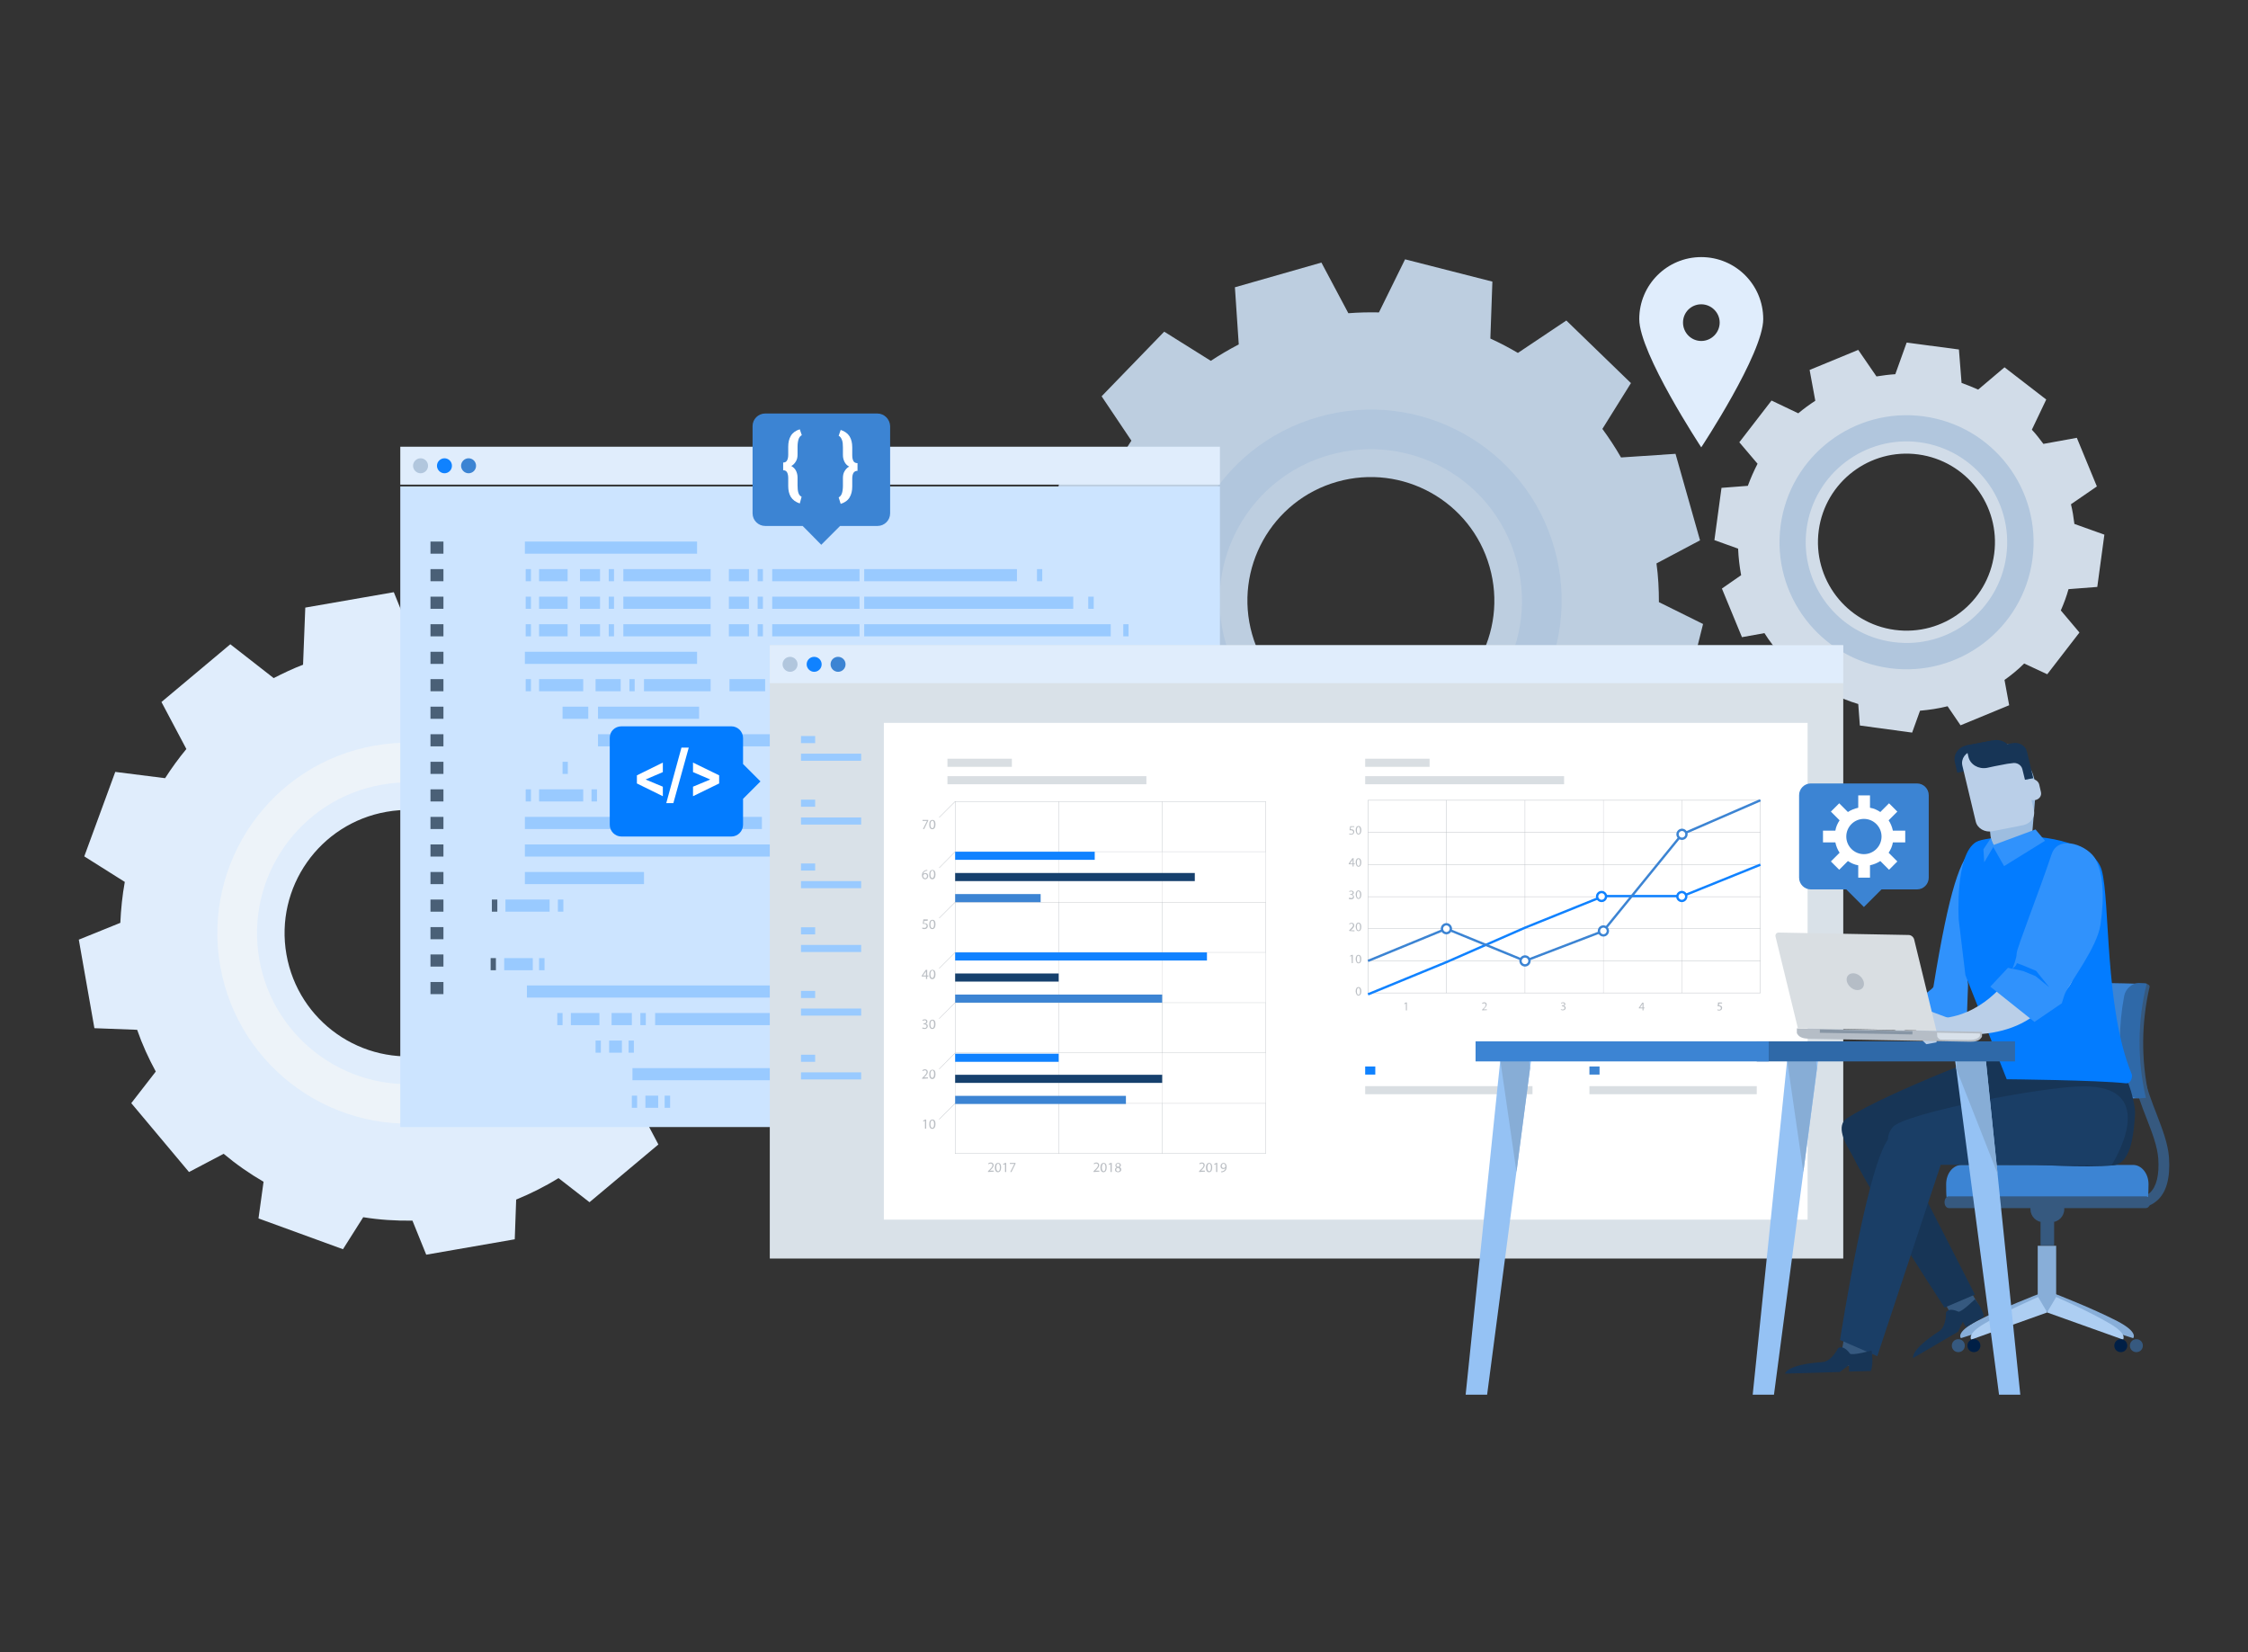 <svg xmlns="http://www.w3.org/2000/svg" xmlns:xlink="http://www.w3.org/1999/xlink" id="Layer_2_00000003104741975103706400000002211599586291949502_" x="0px" y="0px" viewBox="0 0 1109.7 815.4" style="enable-background:new 0 0 1109.7 815.4;" xml:space="preserve"><rect x="0" y="0" width="1109.7" height="815.4" fill="#333333" stroke="none"/><style type="text/css">	.st0{fill:#E0EDFC;}	.st1{fill:#EDF3F9;}	.st2{fill:#BDCEE0;}	.st3{fill:#B1C6DD;}	.st4{fill:#D1DCE8;}	.st5{fill:#CCE4FF;}	.st6{fill:#1082FF;}	.st7{fill:#3C84D3;}	.st8{fill:none;stroke:#99CAFF;stroke-width:5.99;stroke-miterlimit:10;}	.st9{fill:none;stroke:#4D647C;stroke-width:5.99;stroke-miterlimit:10;}	.st10{fill:none;stroke:#4A6077;stroke-width:5.99;stroke-miterlimit:10;}	.st11{fill:#D9E1E8;}	.st12{fill:#FFFFFF;}	.st13{fill:#D9DEE2;}	.st14{fill:none;stroke:#BBBFC4;stroke-width:0.18;stroke-miterlimit:10;}	.st15{fill:#BBBFC4;}	.st16{opacity:0.34;fill:#FFFFFF;enable-background:new    ;}	.st17{fill:#16406D;}	.st18{fill:none;stroke:#BBBFC4;stroke-width:0.2;stroke-miterlimit:10;}	.st19{fill:none;stroke:#1082FF;stroke-width:1.16;stroke-miterlimit:10;}	.st20{fill:none;stroke:#3C84D3;stroke-width:1.16;stroke-miterlimit:10;}	.st21{fill:#FFFFFF;stroke:#3C84D3;stroke-width:1.16;stroke-miterlimit:10;}	.st22{fill:#FFFFFF;stroke:#1082FF;stroke-width:1.16;stroke-miterlimit:10;}	.st23{fill:#99CAFF;}	.st24{fill:#3092FC;}	.st25{fill:#36597F;}	.st26{fill:#88AED8;}	.st27{fill:#ADCEF2;}	.st28{fill:#001F46;}	.st29{fill:#2F69A8;}	.st30{fill:#173556;}	.st31{fill:#1A3E66;}	.st32{fill:#037CFF;}	.st33{fill:#95C2F4;}	.st34{fill:#87ADD6;}	.st35{fill:#C6D2E0;}	.st36{fill:#BACFE8;}	.st37{fill:#B5BDC6;}	.st38{fill:#D8E1EA;}	.st39{fill:#8896A5;}	.st40{fill:#9DBDE0;}</style><g id="Layer_1-2">	<g id="Software">		<g>			<path class="st0" d="M347.8,530.8l15.2-41.7l-20.6-13c0.7-6.3,1-12.6,0.8-19.1l22.5-9.1l-7.6-43.7l-26.9-1    c-2.3-5.2-4.9-10.2-7.7-15l16.4-21l-28.5-34L286,346.6c-4.1-3.1-8.4-5.9-12.8-8.5l3.9-27.8l-41.6-15.2L220,319.7    c-4.9-0.7-10-1-15-1.2l-10.6-26.2l-43.7,7.6l-1.1,28.2c-5,1.9-9.8,4.2-14.5,6.6L113.7,318l-34,28.5L92,369.7    c-3.8,4.6-7.3,9.4-10.5,14.4L56.9,381l-15.3,41.7l20,12.6c-1.2,6.6-1.9,13.4-2.2,20.2l-20.5,8.3l7.7,43.7l21.1,0.8    c2.5,7.2,5.6,14,9.2,20.6l-12.1,15.6l28.5,34l17.1-9c6.2,5.2,12.8,9.8,19.7,13.8l-2.5,18.1l41.7,15.2l10-15.8    c8,1.3,16.1,1.8,24.3,1.7l6.8,16.8l43.7-7.6l0.7-19.6c7.3-3,14.3-6.5,20.9-10.6l15.3,11.9l34-28.5l-10.1-19.1    c4.3-5.7,8.2-11.8,11.6-18.1L347.8,530.8L347.8,530.8z M211.8,520.5c-33.1,5.8-64.6-16.3-70.4-49.4s16.3-64.6,49.4-70.4    s64.6,16.3,70.4,49.4C267,483.2,244.9,514.7,211.8,520.5L211.8,520.5z"></path>			<path class="st1" d="M185.1,368c-51.2,8.9-85.3,57.7-76.4,108.8c9,51.1,57.7,85.3,108.8,76.4c51.1-9,85.3-57.7,76.4-108.8    C285,393.2,236.3,359,185.1,368L185.1,368z M214.2,534c-40.5,7.1-79.1-20-86.2-60.5s20-79.1,60.5-86.2s79.1,20,86.2,60.5    C281.8,488.2,254.7,526.8,214.2,534z"></path>		</g>		<g>			<path class="st2" d="M829.9,351.1l10.8-43.1l-21.8-10.8c0-6.3-0.3-12.7-1.2-19.1l21.5-11.4L827.1,224l-26.9,1.8    c-2.8-4.9-5.9-9.6-9.2-14.1l14.1-22.6l-31.9-30.9l-23.9,16c-4.4-2.6-9-5-13.6-7.1l1-28.1l-43.1-11l-12.9,26.2    c-5-0.1-10,0-15.1,0.4l-13.3-25l-42.7,12.2l1.9,28.2c-4.8,2.5-9.4,5.2-13.8,8.1l-23-14.4l-30.9,31.9l14.7,21.9    c-3.3,5-6.3,10.1-9,15.5l-25-0.9l-10.8,43.1l21.3,10.5c-0.5,6.7-0.5,13.5-0.1,20.3l-19.6,10.4l12.2,42.8l21.1-1.4    c3.3,6.9,7.1,13.4,11.3,19.6l-10.5,16.8l31.9,30.9l16.1-10.8c6.7,4.5,13.7,8.4,21.1,11.7l-0.6,18.3l43.1,10.9l8.3-16.8    c8.1,0.4,16.2,0.2,24.4-0.8l8.5,16.1l42.7-12.2l-1.3-19.6c7-3.7,13.6-8,19.8-12.7l16.5,10.3l30.9-31.9l-12.1-18    c3.7-6.1,6.9-12.6,9.7-19.2L829.9,351.1L829.9,351.1z M693.4,355c-32.4,9.2-66.1-9.5-75.3-41.9s9.6-66.1,41.9-75.3    c32.4-9.2,66.1,9.6,75.3,41.9C744.6,312.1,725.8,345.8,693.4,355z"></path>			<path class="st3" d="M650.9,205.8c-50,14.2-79.1,66.3-64.8,116.4c14.2,50,66.4,79,116.4,64.8s79-66.4,64.8-116.4    C753.1,220.5,700.9,191.5,650.9,205.8L650.9,205.8z M697.1,368.2c-39.7,11.3-81-11.7-92.2-51.4c-11.3-39.6,11.7-81,51.3-92.2    c39.7-11.3,81,11.7,92.2,51.4C759.8,315.6,736.8,356.9,697.1,368.2L697.1,368.2z"></path>		</g>		<g>			<path class="st4" d="M1010.6,332.8l15.9-20.6l-9.2-10.9c1.5-3.4,2.8-6.9,3.8-10.5l14.2-1.1l3.5-25.8l-14.8-5.3    c-0.4-3.3-0.9-6.5-1.7-9.7l12.8-8.8l-9.9-24l-16.5,3c-1.8-2.4-3.6-4.8-5.7-7l7.1-14.9l-20.6-15.9l-13,11    c-2.7-1.2-5.4-2.3-8.2-3.3l-1.3-16.5l-25.8-3.4l-5.6,15.6c-3.1,0.2-6.2,0.6-9.3,1.1l-9-13.1l-24,9.9l2.8,15.2    c-2.9,1.9-5.8,4-8.4,6.2l-13.2-6.3l-15.9,20.6l9,10.6c-1.8,3.5-3.4,7.1-4.8,10.9l-13,1l-3.5,25.8l11.7,4.2    c0.2,4.5,0.7,8.9,1.5,13.1l-9.5,6.6l9.9,24l11.1-2c2.5,4,5.4,7.7,8.6,11.2l-4.6,9.7l20.6,15.9l8.4-7.1c4.2,2.1,8.7,3.9,13.3,5.3    l0.8,10.6l25.8,3.5l3.9-10.8c4.6-0.4,9.2-1.1,13.6-2.2l6.4,9.4l24-9.9l-2.3-12.5c3.4-2.4,6.7-5.1,9.7-8.1L1010.6,332.8    L1010.6,332.8z M935.3,310.9c-23.9-3.2-40.7-25.2-37.5-49.1s25.2-40.7,49.1-37.5s40.7,25.2,37.5,49.1    C981.2,297.4,959.3,314.1,935.3,310.9z"></path>			<path class="st3" d="M949.5,205.5c-34.3-4.6-65.9,19.5-70.5,53.8s19.5,65.9,53.8,70.5s65.9-19.5,70.5-53.8    C1007.9,241.6,983.8,210.1,949.5,205.5L949.5,205.5z M934.5,316.9c-27.2-3.6-46.3-28.7-42.7-55.9c3.7-27.2,28.7-46.3,55.9-42.7    c27.2,3.7,46.3,28.7,42.7,55.9C986.8,301.5,961.8,320.6,934.5,316.9L934.5,316.9z"></path>		</g>		<g>			<g>				<rect x="197.6" y="240.1" class="st5" width="404.6" height="316.2"></rect>				<rect x="197.6" y="220.5" class="st0" width="404.6" height="18.7"></rect>				<path class="st3" d="M211.3,229.9c0,2.1-1.7,3.7-3.7,3.7s-3.7-1.7-3.7-3.7s1.7-3.7,3.7-3.7S211.3,227.8,211.3,229.9z"></path>				<path class="st6" d="M223.1,229.9c0,2.1-1.7,3.7-3.7,3.7s-3.7-1.7-3.7-3.7s1.7-3.7,3.7-3.7S223.1,227.8,223.1,229.9z"></path>				<path class="st7" d="M235,229.9c0,2.1-1.7,3.7-3.7,3.7s-3.7-1.7-3.7-3.7s1.7-3.7,3.7-3.7S235,227.8,235,229.9z"></path>			</g>			<g>				<line class="st8" x1="259.1" y1="270.3" x2="344.1" y2="270.3"></line>				<line class="st8" x1="266.1" y1="283.9" x2="280.2" y2="283.9"></line>				<line class="st8" x1="266.1" y1="297.5" x2="280.2" y2="297.5"></line>				<line class="st8" x1="266.1" y1="311.1" x2="280.2" y2="311.1"></line>				<line class="st8" x1="307.7" y1="283.9" x2="350.8" y2="283.9"></line>				<line class="st8" x1="307.7" y1="297.5" x2="350.8" y2="297.5"></line>				<line class="st8" x1="307.7" y1="311.1" x2="350.8" y2="311.1"></line>				<line class="st8" x1="286.3" y1="283.9" x2="296.2" y2="283.9"></line>				<line class="st8" x1="286.3" y1="297.5" x2="296.2" y2="297.5"></line>				<line class="st8" x1="286.3" y1="311.1" x2="296.2" y2="311.1"></line>				<line class="st8" x1="300.5" y1="283.9" x2="303.1" y2="283.9"></line>				<line class="st8" x1="300.5" y1="297.5" x2="303.1" y2="297.5"></line>				<line class="st8" x1="300.5" y1="311.1" x2="303.1" y2="311.1"></line>				<line class="st8" x1="259.5" y1="283.9" x2="262.1" y2="283.9"></line>				<line class="st8" x1="259.5" y1="297.5" x2="262.1" y2="297.5"></line>				<line class="st8" x1="259.5" y1="311.1" x2="262.1" y2="311.1"></line>				<line class="st8" x1="266.1" y1="338.2" x2="287.9" y2="338.2"></line>				<line class="st8" x1="317.9" y1="338.2" x2="350.8" y2="338.2"></line>				<line class="st8" x1="294" y1="338.2" x2="306.4" y2="338.2"></line>				<line class="st8" x1="310.7" y1="338.2" x2="313.3" y2="338.2"></line>				<line class="st8" x1="352.1" y1="365.4" x2="454" y2="365.4"></line>				<line class="st8" x1="295.2" y1="365.4" x2="344.1" y2="365.4"></line>				<line class="st8" x1="389.2" y1="338.2" x2="422.1" y2="338.2"></line>				<line class="st8" x1="360.1" y1="338.2" x2="377.7" y2="338.2"></line>				<line class="st8" x1="381.9" y1="338.2" x2="384.6" y2="338.2"></line>				<line class="st8" x1="425.4" y1="338.2" x2="428" y2="338.2"></line>				<line class="st8" x1="259.5" y1="338.2" x2="262.1" y2="338.2"></line>				<line class="st8" x1="266.1" y1="392.6" x2="287.9" y2="392.6"></line>				<line class="st8" x1="259.5" y1="392.6" x2="262.1" y2="392.6"></line>				<line class="st8" x1="292" y1="392.6" x2="294.7" y2="392.6"></line>				<line class="st8" x1="249.5" y1="447" x2="271.3" y2="447"></line>				<line class="st9" x1="242.8" y1="447" x2="245.5" y2="447"></line>				<line class="st8" x1="275.4" y1="447" x2="278.1" y2="447"></line>				<line class="st8" x1="277.7" y1="379" x2="280.3" y2="379"></line>				<line class="st8" x1="277.7" y1="351.8" x2="290.4" y2="351.8"></line>				<line class="st8" x1="295.2" y1="351.8" x2="345.1" y2="351.8"></line>				<line class="st8" x1="381.2" y1="283.9" x2="424.3" y2="283.9"></line>				<line class="st8" x1="381.2" y1="297.5" x2="424.3" y2="297.5"></line>				<line class="st8" x1="381.2" y1="311.1" x2="424.3" y2="311.1"></line>				<line class="st8" x1="426.6" y1="283.9" x2="502" y2="283.9"></line>				<line class="st8" x1="426.6" y1="297.5" x2="529.8" y2="297.5"></line>				<line class="st8" x1="426.6" y1="311.1" x2="548.3" y2="311.1"></line>				<line class="st8" x1="359.8" y1="283.9" x2="369.7" y2="283.9"></line>				<line class="st8" x1="359.8" y1="297.5" x2="369.7" y2="297.5"></line>				<line class="st8" x1="359.8" y1="311.1" x2="369.7" y2="311.1"></line>				<line class="st8" x1="374" y1="283.9" x2="376.6" y2="283.9"></line>				<line class="st8" x1="374" y1="297.5" x2="376.6" y2="297.5"></line>				<line class="st8" x1="374" y1="311.1" x2="376.6" y2="311.1"></line>				<line class="st8" x1="511.9" y1="283.9" x2="514.5" y2="283.9"></line>				<line class="st8" x1="537.2" y1="297.5" x2="539.9" y2="297.5"></line>				<line class="st8" x1="554.5" y1="311.1" x2="557.1" y2="311.1"></line>				<line class="st8" x1="259.1" y1="324.7" x2="344.1" y2="324.7"></line>				<line class="st8" x1="248.9" y1="475.9" x2="263" y2="475.9"></line>				<line class="st8" x1="281.8" y1="503" x2="295.9" y2="503"></line>				<line class="st8" x1="323.4" y1="503" x2="416.7" y2="503"></line>				<line class="st8" x1="260.1" y1="489.4" x2="396.8" y2="489.4"></line>				<line class="st8" x1="301.9" y1="503" x2="311.9" y2="503"></line>				<line class="st8" x1="316.1" y1="503" x2="318.8" y2="503"></line>				<line class="st10" x1="242.2" y1="475.9" x2="244.8" y2="475.9"></line>				<line class="st8" x1="266.1" y1="475.9" x2="268.8" y2="475.9"></line>				<line class="st8" x1="300.7" y1="516.6" x2="307" y2="516.6"></line>				<line class="st8" x1="294" y1="516.6" x2="296.6" y2="516.6"></line>				<line class="st8" x1="310.3" y1="516.6" x2="312.9" y2="516.6"></line>				<line class="st8" x1="318.6" y1="543.8" x2="324.9" y2="543.8"></line>				<line class="st8" x1="311.9" y1="543.8" x2="314.5" y2="543.8"></line>				<line class="st8" x1="328.1" y1="543.8" x2="330.8" y2="543.8"></line>				<line class="st8" x1="275.1" y1="503" x2="277.7" y2="503"></line>				<line class="st8" x1="312.2" y1="530.2" x2="447" y2="530.2"></line>				<line class="st8" x1="419.8" y1="503" x2="422.5" y2="503"></line>				<line class="st8" x1="259.1" y1="406.2" x2="376.1" y2="406.2"></line>				<line class="st8" x1="259.1" y1="419.8" x2="432.3" y2="419.8"></line>				<line class="st8" x1="259.1" y1="433.4" x2="317.9" y2="433.4"></line>				<line class="st10" x1="212.5" y1="270.3" x2="218.9" y2="270.3"></line>				<line class="st10" x1="212.5" y1="283.9" x2="218.9" y2="283.9"></line>				<line class="st10" x1="212.5" y1="297.5" x2="218.9" y2="297.5"></line>				<line class="st10" x1="212.5" y1="311.1" x2="218.9" y2="311.1"></line>				<line class="st10" x1="212.5" y1="324.7" x2="218.9" y2="324.7"></line>				<line class="st10" x1="212.5" y1="338.2" x2="218.9" y2="338.2"></line>				<line class="st10" x1="212.5" y1="351.8" x2="218.9" y2="351.8"></line>				<line class="st10" x1="212.5" y1="365.4" x2="218.9" y2="365.4"></line>				<line class="st10" x1="212.5" y1="379" x2="218.9" y2="379"></line>				<line class="st10" x1="212.5" y1="392.6" x2="218.9" y2="392.6"></line>				<line class="st10" x1="212.5" y1="406.2" x2="218.9" y2="406.2"></line>				<line class="st10" x1="212.5" y1="419.8" x2="218.9" y2="419.8"></line>				<line class="st10" x1="212.5" y1="433.4" x2="218.9" y2="433.4"></line>				<line class="st10" x1="212.5" y1="447" x2="218.9" y2="447"></line>				<line class="st10" x1="212.5" y1="460.6" x2="218.9" y2="460.6"></line>				<line class="st10" x1="212.5" y1="474.1" x2="218.9" y2="474.1"></line>				<line class="st10" x1="212.5" y1="487.7" x2="218.9" y2="487.7"></line>			</g>		</g>		<g>			<g>				<rect x="380" y="318.5" class="st11" width="529.9" height="302.7"></rect>				<rect x="380" y="318.5" class="st0" width="529.9" height="18.7"></rect>				<path class="st3" d="M393.7,327.9c0,2.1-1.7,3.7-3.7,3.7s-3.7-1.7-3.7-3.7c0-2.1,1.7-3.7,3.7-3.7S393.7,325.8,393.7,327.9z"></path>				<path class="st6" d="M405.6,327.9c0,2.1-1.7,3.7-3.7,3.7s-3.7-1.7-3.7-3.7c0-2.1,1.7-3.7,3.7-3.7S405.6,325.8,405.6,327.9z"></path>				<path class="st7" d="M417.4,327.9c0,2.1-1.7,3.7-3.7,3.7s-3.7-1.7-3.7-3.7c0-2.1,1.7-3.7,3.7-3.7S417.4,325.8,417.4,327.9z"></path>			</g>			<rect x="436.3" y="356.8" class="st12" width="456" height="245.2"></rect>			<rect x="467.7" y="383.1" class="st13" width="98.2" height="4"></rect>			<rect x="467.7" y="374.5" class="st13" width="31.8" height="4"></rect>			<rect x="673.9" y="383.1" class="st13" width="98.2" height="4"></rect>			<rect x="673.9" y="526.4" class="st6" width="5" height="4"></rect>			<rect x="673.9" y="536.1" class="st13" width="82.6" height="4"></rect>			<rect x="784.6" y="526.4" class="st7" width="5" height="4"></rect>			<rect x="784.6" y="536.1" class="st13" width="82.6" height="4"></rect>			<rect x="673.9" y="374.5" class="st13" width="31.8" height="4"></rect>			<g>				<g>					<g>						<rect x="471.5" y="395.6" class="st14" width="153.3" height="173.8"></rect>						<line class="st14" x1="471.5" y1="544.6" x2="624.8" y2="544.6"></line>						<line class="st14" x1="471.5" y1="519.7" x2="624.8" y2="519.7"></line>						<line class="st14" x1="471.5" y1="494.9" x2="624.8" y2="494.9"></line>						<line class="st14" x1="471.5" y1="470.1" x2="624.8" y2="470.1"></line>						<line class="st14" x1="471.5" y1="445.3" x2="624.8" y2="445.3"></line>						<line class="st14" x1="471.5" y1="420.4" x2="624.8" y2="420.4"></line>						<line class="st14" x1="573.7" y1="395.6" x2="573.7" y2="569.4"></line>						<line class="st14" x1="522.6" y1="395.6" x2="522.6" y2="569.4"></line>					</g>					<line class="st14" x1="471.5" y1="395.6" x2="463.6" y2="403.5"></line>					<line class="st14" x1="471.5" y1="420.4" x2="463.6" y2="428.4"></line>					<line class="st14" x1="471.5" y1="445.3" x2="463.6" y2="453.2"></line>					<line class="st14" x1="471.5" y1="470.1" x2="463.6" y2="478"></line>					<line class="st14" x1="471.5" y1="494.9" x2="463.6" y2="502.8"></line>					<line class="st14" x1="471.5" y1="519.7" x2="463.6" y2="527.7"></line>					<line class="st14" x1="471.5" y1="544.6" x2="463.6" y2="552.5"></line>					<g>						<path class="st15" d="M456.6,553.2L456.6,553.2l-0.8,0.4l-0.1-0.5l1-0.5h0.5v4.5h-0.6V553.2L456.6,553.2z"></path>						<path class="st15" d="M461.8,554.8c0,1.5-0.6,2.4-1.6,2.4c-0.9,0-1.5-0.8-1.5-2.3s0.6-2.3,1.6-2.3S461.8,553.4,461.8,554.8       L461.8,554.8z M459.3,554.9c0,1.2,0.4,1.8,0.9,1.8c0.6,0,0.9-0.7,0.9-1.9s-0.3-1.8-0.9-1.8C459.7,553,459.3,553.6,459.3,554.9       L459.3,554.9z"></path>					</g>					<g>						<path class="st15" d="M455.2,532.5v-0.4l0.5-0.5c1.1-1.1,1.7-1.7,1.7-2.4c0-0.5-0.2-0.9-0.9-0.9c-0.4,0-0.8,0.2-1,0.4       l-0.2-0.4c0.3-0.3,0.8-0.5,1.3-0.5c1,0,1.4,0.7,1.4,1.3c0,0.8-0.6,1.5-1.5,2.4l-0.4,0.3l0,0h2v0.5L455.2,532.5L455.2,532.5z"></path>						<path class="st15" d="M461.8,530.2c0,1.5-0.6,2.4-1.6,2.4c-0.9,0-1.5-0.8-1.5-2.3s0.6-2.3,1.6-2.3S461.8,528.7,461.8,530.2z        M459.3,530.2c0,1.2,0.4,1.8,0.9,1.8c0.6,0,0.9-0.7,0.9-1.9s-0.3-1.8-0.9-1.8C459.7,528.4,459.3,529,459.3,530.2L459.3,530.2z       "></path>					</g>					<g>						<path class="st15" d="M455.4,507.1c0.2,0.1,0.6,0.3,1,0.3c0.8,0,1-0.5,1-0.9c0-0.6-0.6-0.9-1.2-0.9h-0.3v-0.5h0.3       c0.4,0,1-0.2,1-0.8c0-0.4-0.2-0.7-0.8-0.7c-0.4,0-0.7,0.2-0.9,0.3l-0.2-0.4c0.2-0.2,0.7-0.4,1.2-0.4c0.9,0,1.3,0.5,1.3,1.1       c0,0.5-0.3,0.9-0.8,1.1l0,0c0.5,0.1,1,0.5,1,1.2s-0.6,1.4-1.6,1.4c-0.5,0-1-0.2-1.2-0.3L455.4,507.1L455.4,507.1z"></path>						<path class="st15" d="M461.8,505.5c0,1.5-0.6,2.4-1.6,2.4c-0.9,0-1.5-0.8-1.5-2.3s0.6-2.3,1.6-2.3S461.8,504.1,461.8,505.5z        M459.3,505.6c0,1.2,0.4,1.8,0.9,1.8c0.6,0,0.9-0.7,0.9-1.9s-0.3-1.8-0.9-1.8C459.7,503.7,459.3,504.4,459.3,505.6       L459.3,505.6z"></path>					</g>					<g>						<path class="st15" d="M457.1,483.2V482H455v-0.4l2-2.9h0.7v2.8h0.6v0.5h-0.6v1.2H457.1L457.1,483.2z M457.1,481.5V480       c0-0.2,0-0.5,0-0.7l0,0c-0.1,0.3-0.2,0.5-0.4,0.7l-1.1,1.5l0,0H457.1L457.1,481.5z"></path>						<path class="st15" d="M461.8,480.9c0,1.5-0.6,2.4-1.6,2.4c-0.9,0-1.5-0.8-1.5-2.3s0.6-2.3,1.6-2.3S461.8,479.4,461.8,480.9       L461.8,480.9z M459.3,480.9c0,1.2,0.4,1.8,0.9,1.8c0.6,0,0.9-0.7,0.9-1.9s-0.3-1.8-0.9-1.8       C459.7,479.1,459.3,479.7,459.3,480.9L459.3,480.9z"></path>					</g>					<g>						<path class="st15" d="M457.9,454.5h-1.7l-0.2,1.2c0.1,0,0.2,0,0.4,0c0.4,0,0.7,0.1,1,0.2c0.4,0.2,0.6,0.6,0.6,1.2       c0,0.9-0.7,1.5-1.7,1.5c-0.5,0-0.9-0.1-1.1-0.3l0.1-0.5c0.2,0.1,0.5,0.2,1,0.2c0.6,0,1.1-0.4,1.1-1s-0.4-1-1.3-1       c-0.3,0-0.5,0-0.6,0l0.3-2.2h2.2L457.9,454.5L457.9,454.5z"></path>						<path class="st15" d="M461.8,456.2c0,1.5-0.6,2.4-1.6,2.4c-0.9,0-1.5-0.8-1.5-2.3s0.6-2.3,1.6-2.3S461.8,454.8,461.8,456.2z        M459.3,456.3c0,1.2,0.4,1.8,0.9,1.8c0.6,0,0.9-0.7,0.9-1.9s-0.3-1.8-0.9-1.8C459.7,454.4,459.3,455.1,459.3,456.3       L459.3,456.3z"></path>					</g>					<g>						<path class="st15" d="M457.8,429.8c-0.1,0-0.3,0-0.5,0c-1,0.2-1.5,0.9-1.6,1.6l0,0c0.2-0.3,0.6-0.5,1.1-0.5       c0.8,0,1.4,0.6,1.4,1.5c0,0.8-0.6,1.6-1.5,1.6s-1.6-0.8-1.6-1.9c0-0.9,0.3-1.6,0.8-2c0.4-0.4,0.9-0.6,1.4-0.7       c0.2,0,0.3,0,0.4,0L457.8,429.8L457.8,429.8z M457.6,432.4c0-0.6-0.4-1-0.9-1c-0.4,0-0.7,0.2-0.9,0.5c0,0.1-0.1,0.2-0.1,0.3       c0,0.7,0.4,1.3,1,1.3C457.3,433.5,457.6,433,457.6,432.4z"></path>						<path class="st15" d="M461.8,431.6c0,1.5-0.6,2.4-1.6,2.4c-0.9,0-1.5-0.8-1.5-2.3s0.6-2.3,1.6-2.3S461.8,430.2,461.8,431.6       L461.8,431.6z M459.3,431.6c0,1.2,0.4,1.8,0.9,1.8c0.6,0,0.9-0.7,0.9-1.9s-0.3-1.8-0.9-1.8       C459.7,429.8,459.3,430.4,459.3,431.6L459.3,431.6z"></path>					</g>					<g>						<path class="st15" d="M458.2,404.7v0.4l-2,4.1h-0.6l2-4l0,0h-2.2v-0.5H458.2L458.2,404.7z"></path>						<path class="st15" d="M461.8,406.9c0,1.5-0.6,2.4-1.6,2.4c-0.9,0-1.5-0.8-1.5-2.3s0.6-2.3,1.6-2.3S461.8,405.5,461.8,406.9z        M459.3,407c0,1.2,0.4,1.8,0.9,1.8c0.6,0,0.9-0.7,0.9-1.9s-0.3-1.8-0.9-1.8C459.7,405.1,459.3,405.8,459.3,407L459.3,407z"></path>					</g>					<g>						<path class="st15" d="M487.7,578.5v-0.4l0.5-0.5c1.1-1.1,1.7-1.7,1.7-2.4c0-0.5-0.2-0.9-0.9-0.9c-0.4,0-0.8,0.2-1,0.4       l-0.2-0.4c0.3-0.3,0.8-0.5,1.3-0.5c1,0,1.4,0.7,1.4,1.3c0,0.8-0.6,1.5-1.5,2.4l-0.4,0.3l0,0h2v0.5L487.7,578.5L487.7,578.5z"></path>						<path class="st15" d="M494.2,576.2c0,1.5-0.6,2.4-1.6,2.4c-0.9,0-1.5-0.8-1.5-2.3s0.6-2.3,1.6-2.3S494.2,574.8,494.2,576.2       L494.2,576.2z M491.8,576.3c0,1.2,0.4,1.8,0.9,1.8c0.6,0,0.9-0.7,0.9-1.9c0-1.1-0.3-1.8-0.9-1.8       C492.1,574.4,491.8,575.1,491.8,576.3z"></path>						<path class="st15" d="M496.1,574.6L496.1,574.6l-0.8,0.4l-0.1-0.5l1-0.5h0.5v4.5h-0.6V574.6L496.1,574.6z"></path>						<path class="st15" d="M501.3,574v0.4l-2,4.1h-0.6l2-4l0,0h-2.2V574H501.3L501.3,574z"></path>					</g>					<g>						<path class="st15" d="M539.8,578.5v-0.4l0.5-0.5c1.1-1.1,1.7-1.7,1.7-2.4c0-0.5-0.2-0.9-0.9-0.9c-0.4,0-0.8,0.2-1,0.4       l-0.2-0.4c0.3-0.3,0.8-0.5,1.3-0.5c1,0,1.4,0.7,1.4,1.3c0,0.8-0.6,1.5-1.5,2.4l-0.4,0.3l0,0h2v0.5L539.8,578.5L539.8,578.5z"></path>						<path class="st15" d="M546.3,576.2c0,1.5-0.6,2.4-1.6,2.4c-0.9,0-1.5-0.8-1.5-2.3s0.6-2.3,1.6-2.3S546.3,574.8,546.3,576.2       L546.3,576.2z M543.9,576.3c0,1.2,0.4,1.8,0.9,1.8c0.6,0,0.9-0.7,0.9-1.9c0-1.1-0.3-1.8-0.9-1.8       C544.3,574.4,543.9,575.1,543.9,576.3z"></path>						<path class="st15" d="M548.2,574.6L548.2,574.6l-0.8,0.4l-0.1-0.5l1-0.5h0.5v4.5h-0.6V574.6L548.2,574.6z"></path>						<path class="st15" d="M550.4,577.4c0-0.6,0.3-1,0.9-1.2l0,0c-0.5-0.2-0.7-0.6-0.7-1c0-0.7,0.6-1.2,1.4-1.2       c0.9,0,1.3,0.5,1.3,1.1c0,0.4-0.2,0.8-0.7,1l0,0c0.6,0.2,0.9,0.6,0.9,1.2c0,0.8-0.7,1.3-1.5,1.3       C551,578.6,550.4,578.1,550.4,577.4L550.4,577.4z M552.8,577.4c0-0.5-0.4-0.8-1-1c-0.5,0.2-0.8,0.5-0.8,0.9       c0,0.5,0.3,0.9,0.9,0.9S552.8,577.8,552.8,577.4L552.8,577.4z M551.1,575.1c0,0.5,0.3,0.7,0.9,0.8c0.4-0.1,0.7-0.4,0.7-0.8       c0-0.4-0.2-0.7-0.8-0.7C551.4,574.4,551.1,574.7,551.1,575.1L551.1,575.1z"></path>					</g>					<g>						<path class="st15" d="M591.9,578.5v-0.4l0.5-0.5c1.2-1.1,1.7-1.7,1.7-2.4c0-0.5-0.2-0.9-0.9-0.9c-0.4,0-0.8,0.2-1,0.4       l-0.2-0.4c0.3-0.3,0.8-0.5,1.3-0.5c1,0,1.4,0.7,1.4,1.3c0,0.8-0.6,1.5-1.5,2.4l-0.4,0.3l0,0h2v0.5L591.9,578.5L591.9,578.5z"></path>						<path class="st15" d="M598.4,576.2c0,1.5-0.6,2.4-1.6,2.4c-0.9,0-1.5-0.8-1.5-2.3s0.7-2.3,1.6-2.3S598.4,574.8,598.4,576.2       L598.4,576.2z M596,576.3c0,1.2,0.4,1.8,0.9,1.8c0.6,0,0.9-0.7,0.9-1.9c0-1.1-0.3-1.8-0.9-1.8       C596.4,574.4,596,575.1,596,576.3z"></path>						<path class="st15" d="M600.3,574.6L600.3,574.6l-0.8,0.4l-0.1-0.5l1-0.5h0.5v4.5h-0.6L600.3,574.6L600.3,574.6z"></path>						<path class="st15" d="M602.9,578.1c0.1,0,0.3,0,0.5,0c0.3,0,0.7-0.2,0.9-0.4c0.3-0.3,0.5-0.7,0.6-1.2l0,0       c-0.2,0.3-0.6,0.5-1.1,0.5c-0.8,0-1.3-0.6-1.3-1.4c0-0.8,0.6-1.6,1.5-1.6s1.5,0.8,1.5,1.9c0,1-0.3,1.7-0.8,2.1       c-0.3,0.3-0.8,0.5-1.3,0.6c-0.2,0-0.4,0-0.6,0L602.9,578.1L602.9,578.1z M603.1,575.5c0,0.6,0.3,1,0.9,1       c0.4,0,0.7-0.2,0.9-0.5c0-0.1,0-0.1,0-0.2c0-0.8-0.3-1.4-0.9-1.4C603.5,574.4,603.1,574.9,603.1,575.5L603.1,575.5z"></path>					</g>					<rect x="471.5" y="420.4" class="st16" width="153.3" height="24.8"></rect>					<rect x="471.5" y="470.1" class="st16" width="153.3" height="24.8"></rect>					<rect x="471.5" y="519.7" class="st16" width="153.3" height="24.8"></rect>				</g>				<g>					<rect x="471.5" y="420.4" class="st6" width="68.9" height="4"></rect>					<rect x="471.5" y="430.9" class="st17" width="118.3" height="4"></rect>					<rect x="471.5" y="441.3" class="st7" width="42.2" height="4"></rect>					<rect x="471.5" y="470.1" class="st6" width="124.3" height="4"></rect>					<rect x="471.5" y="480.5" class="st17" width="51.1" height="4"></rect>					<rect x="471.5" y="490.9" class="st7" width="102.2" height="4"></rect>					<rect x="471.5" y="520.1" class="st6" width="51.1" height="4"></rect>					<rect x="471.5" y="530.5" class="st17" width="102.2" height="4"></rect>					<rect x="471.5" y="540.9" class="st7" width="84.3" height="4"></rect>				</g>			</g>			<g>				<line class="st18" x1="830.3" y1="395" x2="830.3" y2="490.1"></line>				<line class="st18" x1="791.5" y1="395" x2="791.5" y2="490.1"></line>				<line class="st18" x1="752.8" y1="395" x2="752.8" y2="490.1"></line>				<line class="st18" x1="714" y1="395" x2="714" y2="490.1"></line>				<g>					<rect x="752.8" y="395" class="st16" width="77.5" height="95.1"></rect>					<g>						<rect x="675.3" y="395" class="st18" width="193.7" height="95.1"></rect>						<line class="st18" x1="869" y1="474.3" x2="675.3" y2="474.3"></line>						<line class="st18" x1="675.3" y1="458.4" x2="869" y2="458.4"></line>						<line class="st18" x1="675.3" y1="442.6" x2="869" y2="442.6"></line>						<line class="st18" x1="675.3" y1="426.7" x2="869" y2="426.7"></line>						<line class="st18" x1="675.3" y1="410.9" x2="869" y2="410.9"></line>						<path class="st15" d="M672,489.2c0,1.4-0.5,2.2-1.4,2.2c-0.8,0-1.3-0.8-1.4-2.1c0-1.4,0.6-2.1,1.4-2.1S672,487.9,672,489.2       L672,489.2z M669.8,489.3c0,1.1,0.3,1.7,0.8,1.7c0.6,0,0.8-0.7,0.8-1.7s-0.3-1.7-0.8-1.7C670.1,487.6,669.8,488.2,669.8,489.3       z"></path>						<g>							<path class="st15" d="M667.2,471.8L667.2,471.8l-0.7,0.4l-0.1-0.4l0.9-0.5h0.5v4.1h-0.5L667.2,471.8L667.2,471.8z"></path>							<path class="st15" d="M672,473.3c0,1.4-0.5,2.2-1.4,2.2c-0.8,0-1.3-0.8-1.4-2.1c0-1.4,0.6-2.1,1.4-2.1S672,472,672,473.3        L672,473.3z M669.8,473.4c0,1.1,0.3,1.7,0.8,1.7c0.6,0,0.8-0.7,0.8-1.7s-0.3-1.7-0.8-1.7        C670.1,471.7,669.8,472.3,669.8,473.4z"></path>						</g>						<g>							<path class="st15" d="M666,459.5v-0.3l0.4-0.4c1-1,1.5-1.5,1.5-2.1c0-0.4-0.2-0.8-0.8-0.8c-0.4,0-0.7,0.2-0.9,0.4l-0.2-0.4        c0.3-0.2,0.7-0.4,1.2-0.4c0.9,0,1.3,0.6,1.3,1.2c0,0.8-0.5,1.4-1.4,2.2l-0.3,0.3l0,0h1.8v0.5L666,459.5L666,459.5z"></path>							<path class="st15" d="M672,457.4c0,1.4-0.5,2.2-1.4,2.2c-0.8,0-1.3-0.8-1.4-2.1c0-1.4,0.6-2.1,1.4-2.1S672,456.1,672,457.4        L672,457.4z M669.8,457.5c0,1.1,0.3,1.7,0.8,1.7c0.6,0,0.8-0.7,0.8-1.7s-0.3-1.7-0.8-1.7S669.8,456.4,669.8,457.5z"></path>						</g>						<g>							<path class="st15" d="M666.1,443c0.2,0.1,0.5,0.3,0.9,0.3c0.7,0,0.9-0.5,0.9-0.8c0-0.6-0.5-0.8-1.1-0.8h-0.3v-0.4h0.3        c0.4,0,0.9-0.2,0.9-0.7c0-0.3-0.2-0.6-0.7-0.6c-0.3,0-0.7,0.1-0.8,0.3l-0.2-0.4c0.2-0.2,0.6-0.3,1.1-0.3c0.8,0,1.2,0.5,1.2,1        c0,0.4-0.2,0.8-0.8,1l0,0c0.5,0.1,0.9,0.5,0.9,1.1c0,0.7-0.5,1.2-1.5,1.2c-0.5,0-0.9-0.1-1.1-0.3L666.1,443L666.1,443z"></path>							<path class="st15" d="M672,441.5c0,1.4-0.5,2.2-1.4,2.2c-0.8,0-1.3-0.8-1.4-2.1c0-1.4,0.6-2.1,1.4-2.1S672,440.2,672,441.5        L672,441.5z M669.8,441.6c0,1.1,0.3,1.7,0.8,1.7c0.6,0,0.8-0.7,0.8-1.7s-0.3-1.7-0.8-1.7S669.8,440.5,669.8,441.6z"></path>						</g>						<g>							<path class="st15" d="M667.7,427.7v-1.1h-1.9v-0.4l1.8-2.6h0.6v2.6h0.6v0.4h-0.6v1.1H667.7z M667.7,426.2v-1.4        c0-0.2,0-0.4,0-0.6l0,0c-0.1,0.2-0.2,0.4-0.3,0.6l-1,1.4l0,0H667.7L667.7,426.2z"></path>							<path class="st15" d="M672,425.6c0,1.4-0.5,2.2-1.4,2.2c-0.8,0-1.3-0.8-1.4-2.1c0-1.4,0.6-2.1,1.4-2.1S672,424.3,672,425.6        L672,425.6z M669.8,425.7c0,1.1,0.3,1.7,0.8,1.7c0.6,0,0.8-0.7,0.8-1.7s-0.3-1.7-0.8-1.7S669.8,424.6,669.8,425.7z"></path>						</g>						<g>							<path class="st15" d="M668.5,408.2h-1.6l-0.2,1.1c0.1,0,0.2,0,0.3,0c0.3,0,0.6,0.1,0.9,0.2c0.3,0.2,0.6,0.5,0.6,1.1        c0,0.8-0.6,1.4-1.5,1.4c-0.5,0-0.8-0.1-1-0.2l0.1-0.4c0.2,0.1,0.5,0.2,0.9,0.2c0.5,0,1-0.3,1-0.9c0-0.5-0.4-0.9-1.2-0.9        c-0.2,0-0.4,0-0.6,0l0.3-2h2V408.2L668.5,408.2z"></path>							<path class="st15" d="M672,409.7c0,1.4-0.5,2.2-1.4,2.2c-0.8,0-1.3-0.8-1.4-2.1c0-1.4,0.6-2.1,1.4-2.1S672,408.4,672,409.7        L672,409.7z M669.8,409.8c0,1.1,0.3,1.7,0.8,1.7c0.6,0,0.8-0.7,0.8-1.7s-0.3-1.7-0.8-1.7        C670.1,408.1,669.8,408.7,669.8,409.8z"></path>						</g>						<path class="st15" d="M694,495.3L694,495.3l-0.7,0.4l-0.1-0.4l0.8-0.5h0.5v3.9H694V495.3L694,495.3z"></path>						<path class="st15" d="M731.6,498.7v-0.3l0.4-0.4c1-0.9,1.4-1.4,1.4-2c0-0.4-0.2-0.8-0.8-0.8c-0.3,0-0.6,0.2-0.8,0.3l-0.2-0.4       c0.3-0.2,0.7-0.4,1.1-0.4c0.8,0,1.2,0.6,1.2,1.1c0,0.7-0.5,1.3-1.3,2.1l-0.3,0.3l0,0h1.7v0.4L731.6,498.7L731.6,498.7z"></path>						<path class="st15" d="M770.5,498.1c0.2,0.1,0.5,0.2,0.9,0.2c0.7,0,0.9-0.4,0.9-0.8c0-0.5-0.5-0.8-1-0.8H771v-0.4h0.3       c0.4,0,0.9-0.2,0.9-0.6c0-0.3-0.2-0.6-0.7-0.6c-0.3,0-0.6,0.1-0.8,0.3l-0.1-0.4c0.2-0.1,0.6-0.3,1-0.3c0.8,0,1.1,0.5,1.1,0.9       s-0.2,0.7-0.7,0.9l0,0c0.5,0.1,0.9,0.5,0.9,1c0,0.6-0.5,1.2-1.4,1.2c-0.4,0-0.8-0.1-1-0.3L770.5,498.1L770.5,498.1z"></path>						<path class="st15" d="M810.8,498.7v-1H809v-0.3l1.7-2.5h0.6v2.4h0.5v0.4h-0.5v1H810.8z M810.8,497.3V496c0-0.2,0-0.4,0-0.6       l0,0c-0.1,0.2-0.2,0.4-0.3,0.6l-0.9,1.3l0,0H810.8L810.8,497.3z"></path>						<path class="st15" d="M850.2,495.3h-1.5l-0.2,1c0.1,0,0.2,0,0.3,0c0.3,0,0.6,0.1,0.8,0.2c0.3,0.2,0.5,0.5,0.5,1       c0,0.8-0.6,1.3-1.4,1.3c-0.4,0-0.8-0.1-1-0.2l0.1-0.4c0.2,0.1,0.5,0.2,0.8,0.2c0.5,0,0.9-0.3,0.9-0.8s-0.3-0.9-1.1-0.9       c-0.2,0-0.4,0-0.5,0l0.2-1.9h1.8L850.2,495.3L850.2,495.3z"></path>					</g>				</g>				<g>					<polyline class="st19" points="675.3,490.8 714,474.9 752.8,457.9 791.5,442.3 830.6,442.3 869,426.8      "></polyline>					<polyline class="st20" points="675.3,474.3 714,458.4 752.8,474.3 791.5,459.5 830.3,411.8 869,395      "></polyline>					<path class="st21" d="M832.5,411.8c0,1.2-1,2.2-2.2,2.2s-2.2-1-2.2-2.2s1-2.2,2.2-2.2S832.5,410.6,832.5,411.8z"></path>					<path class="st21" d="M793.7,459.5c0,1.2-1,2.2-2.2,2.2s-2.2-1-2.2-2.2s1-2.2,2.2-2.2S793.7,458.3,793.7,459.5z"></path>					<path class="st21" d="M755,474.3c0,1.2-1,2.2-2.2,2.2s-2.2-1-2.2-2.2s1-2.2,2.2-2.2S755,473,755,474.3z"></path>					<path class="st21" d="M716.2,458.4c0,1.2-1,2.2-2.2,2.2s-2.2-1-2.2-2.2s1-2.2,2.2-2.2S716.2,457.2,716.2,458.4z"></path>					<path class="st22" d="M792.8,442.5c0,1.2-1,2.2-2.2,2.2s-2.2-1-2.2-2.2s1-2.2,2.2-2.2S792.8,441.3,792.8,442.5z"></path>					<path class="st22" d="M832.4,442.5c0,1.2-1,2.2-2.2,2.2s-2.2-1-2.2-2.2s1-2.2,2.2-2.2S832.4,441.3,832.4,442.5z"></path>				</g>			</g>			<rect x="395.4" y="363.3" class="st23" width="7" height="3.5"></rect>			<rect x="395.4" y="372" class="st23" width="29.7" height="3.5"></rect>			<rect x="395.4" y="394.7" class="st23" width="7" height="3.5"></rect>			<rect x="395.4" y="403.5" class="st23" width="29.7" height="3.5"></rect>			<rect x="395.4" y="426.2" class="st23" width="7" height="3.5"></rect>			<rect x="395.4" y="434.9" class="st23" width="29.7" height="3.5"></rect>			<rect x="395.4" y="457.7" class="st23" width="7" height="3.5"></rect>			<rect x="395.4" y="466.4" class="st23" width="29.7" height="3.5"></rect>			<rect x="395.4" y="489.1" class="st23" width="7" height="3.5"></rect>			<rect x="395.4" y="497.8" class="st23" width="29.7" height="3.5"></rect>			<rect x="395.4" y="520.6" class="st23" width="7" height="3.5"></rect>			<rect x="395.4" y="529.3" class="st23" width="29.7" height="3.5"></rect>		</g>		<g>			<path class="st24" d="M974.4,418.1c-6.7,6-12,20-20,69c-0.3,1.6-19.2,14-19.2,14l35.5,7.4l0.8-22.5c0,0-1.9-12.8-1.6-50.1    C969.9,424.8,974.8,417.7,974.4,418.1L974.4,418.1z"></path>			<g>				<path class="st25" d="M1055.4,596.1c2.3,0,6-0.5,9.3-3.4c4.7-4,6.7-11.2,6-21.4c-0.5-6.8-3.2-13.8-6-21.1     c-4.8-12.3-10.2-26.3-7.4-44.8l-5.3-0.8c-3.1,19.9,2.9,35.3,7.7,47.6c2.8,7.2,5.2,13.5,5.7,19.5c0.6,8.2-0.9,14.1-4.1,17     c-3.1,2.7-6.9,2-7.1,2l-1.1,5.2C1053.2,595.9,1054.1,596.1,1055.4,596.1L1055.4,596.1z"></path>				<g>					<g>						<path class="st26" d="M1014.4,638.6l-5.2,7.9l43.8,14c0,0,2.9-2.8-7.8-8.4C1032.6,645.6,1014.4,638.6,1014.4,638.6       L1014.4,638.6z"></path>						<path class="st26" d="M1006.6,638.6l5.2,7.9l-43.8,14c0,0-2.9-2.8,7.8-8.4C988.4,645.6,1006.6,638.6,1006.6,638.6       L1006.6,638.6z"></path>					</g>					<rect x="1005.9" y="614.9" class="st26" width="9.1" height="32.6"></rect>					<g>						<path class="st27" d="M1015,640.2l-4.5,7.6l37.5,13.4c0,0,2.5-2.7-6.7-8C1030.6,646.9,1015,640.2,1015,640.2L1015,640.2z"></path>						<path class="st27" d="M1006.1,640.2l4.5,7.6l-37.5,13.4c0,0-2.5-2.7,6.7-8C990.5,646.9,1006.1,640.2,1006.1,640.2       L1006.1,640.2z"></path>					</g>					<path class="st28" d="M1043.7,664.2c0,1.8,1.4,3.2,3.2,3.2c1.8,0,3.2-1.4,3.2-3.2s-1.4-3.2-3.2-3.2      C1045.1,661,1043.7,662.4,1043.7,664.2z"></path>					<path class="st28" d="M971.2,664.2c0,1.8,1.4,3.2,3.2,3.2s3.2-1.4,3.2-3.2s-1.4-3.2-3.2-3.2S971.2,662.4,971.2,664.2z"></path>					<path class="st25" d="M1051.4,664.2c0,1.8,1.4,3.2,3.2,3.2c1.8,0,3.2-1.4,3.2-3.2s-1.4-3.2-3.2-3.2      C1052.8,661,1051.4,662.4,1051.4,664.2z"></path>					<path class="st25" d="M963.5,664.2c0,1.8,1.4,3.2,3.2,3.2s3.2-1.4,3.2-3.2s-1.4-3.2-3.2-3.2S963.5,662.4,963.5,664.2z"></path>				</g>				<rect x="1007.3" y="603" class="st25" width="6.7" height="11.7"></rect>				<path class="st25" d="M1002.3,596.8c0,3.6,2.9,6.5,6.5,6.5h3.7c3.6,0,6.5-2.9,6.5-6.5l0,0c0-3.6-2.9-6.5-6.5-6.5h-3.7     C1005.2,590.3,1002.3,593.2,1002.3,596.8L1002.3,596.8z"></path>				<path class="st7" d="M960.9,590.9c-0.2-0.8-0.2-5.6-0.2-6.4c0-5.3,3.4-9.5,7.6-9.5h84.7c4.2,0,7.6,4.3,7.6,9.5     c0,0.8-0.1,5.6-0.2,6.4H960.9L960.9,590.9z"></path>				<path class="st25" d="M1061.4,593.4c0,1.6-0.9,2.9-2.1,2.9H962c-1.2,0-2.1-1.3-2.1-2.9l0,0c0-1.6,0.9-2.9,2.1-2.9h97.3     C1060.4,590.5,1061.4,591.8,1061.4,593.4L1061.4,593.4z"></path>				<g>					<path class="st7" d="M1056.6,542c-2.1,0.2-15.4,0.4-17.7,0.4c-14.5,0.2-27-2.5-27.8-6.1c-2.9-14.9-3-30.1-0.4-45      c0.6-3.6,13.3-6.3,28.2-6.1c2.3,0,15.9,0.3,18,0.4C1052.5,504.1,1052.3,523.4,1056.6,542L1056.6,542z"></path>					<path class="st25" d="M1058.6,485.5c1.6,0,2.8,0.8,2.5,1.7c-4,17.4-4.2,35.5-0.5,53c0.2,0.9-0.9,1.7-2.5,1.7l0,0      c-1.6,0-3.1-0.7-3.3-1.7c-3.8-17.5-3.7-35.6,0.3-53.1C1055.5,486.3,1057,485.5,1058.6,485.5L1058.6,485.5L1058.6,485.5z"></path>					<path class="st29" d="M1059.3,541.9c-0.4,0.1-3.3,0.2-3.8,0.2c-3.2,0-6.4-2.8-7.1-6.3c-2.6-14.7-2.6-29.7,0.2-44.3      c0.7-3.5,4-6.3,7.2-6.3c0.5,0,3.4,0.1,3.9,0.3C1055.1,504.1,1055,523.4,1059.3,541.9L1059.3,541.9z"></path>				</g>			</g>			<g>									<rect x="958.4" y="627.9" transform="matrix(0.863 -0.505 0.505 0.863 -190.3 574.93)" class="st25" width="14" height="21.3"></rect>				<path class="st30" d="M931.3,553.8l43.6,85.2l-15,6.4c0,0-52.9-80.5-49.4-86.7C914.2,552.5,929.1,550,931.3,553.8L931.3,553.8z"></path>				<path class="st30" d="M979.3,649.9l-8.8,5.2l-1.6-2.7l-2.3,4.9l-22.2,13c0,0-1.7-3.8,12.8-13.2c3.7-2.4,3.4-9.2,3.4-9.2     s0.9-2.8,6.1-0.5c1.3,0.6,8.2-6.1,8.2-6.1S979,646.2,979.3,649.9L979.3,649.9z"></path>			</g>			<g>				<path class="st30" d="M1031.6,490.1c0,0,9,27.8,14.9,36.3c4.2,6,7.9,18.6,7.4,24.2c-0.5,5.6-1,23.7-10.7,24.6     c-14,1.4-40.5-0.5-40.5-0.5s-15.3-39.5-14.9-44.6c0.5-5.1,3.7-11.2,4.4-13.8c0.7-2.5-4-12.3-4-12.3L1031.6,490.1L1031.6,490.1z"></path>				<path class="st30" d="M1001.4,546.4l-74.6,38.9c0,0-25.8-26.3-15.1-33.3c20.7-13.5,80.7-35.6,80.7-35.6L1001.4,546.4     L1001.4,546.4z"></path>				<polygon class="st25" points="924.7,654.3 923.6,674.4 907.9,673.9 912,651.1     "></polygon>				<path class="st31" d="M1042.3,575.2l-98.6-0.3c0,0-18.1-8-9.3-18.6c5.6-6.8,73.8-19.9,93.5-20.1     C1067.9,535.7,1042.3,575.2,1042.3,575.2L1042.3,575.2z"></path>				<path class="st31" d="M958.7,572.9l-32,96.5l-18.4-8c0,0,15.2-98.4,26.2-101.1C945.5,557.7,959.4,569.7,958.7,572.9L958.7,572.9     z"></path>				<path class="st30" d="M923.5,676.7l-10.7,0.3l-0.1-3.2l-4.5,3.4l-27,0.8c0,0,0.3-4.4,18.4-5.7c4.6-0.3,7.7-6.8,7.7-6.8     s2.3-2.2,5.9,2.6c0.9,1.2,10.7-1.5,10.7-1.5S925,673.2,923.5,676.7L923.5,676.7z"></path>									<rect x="1034.8" y="517.5" transform="matrix(4.205075e-02 -0.999 0.999 4.205075e-02 477.672 1535.286)" class="st30" width="9.3" height="2.1"></rect>			</g>			<path class="st32" d="M992.7,412.9c18.4-1.1,41.2,3.7,44.8,16.7c4.2,15.1,1.3,67.9,14.8,100.6c0.5,1.2-0.3,4.8-2.9,4.5    c-14.5-1.6-58.8-2-58.8-2l-20.4-51.4l-3.3-27.3c0,0-2-32.1,8.6-38.4C978,414.1,985.8,413.3,992.7,412.9L992.7,412.9z"></path>			<g>				<polygon class="st33" points="734.1,688.4 723.5,688.4 741,519.5 756.3,519.5     "></polygon>				<polygon class="st34" points="755.3,527.3 748.6,578.5 740.6,523.3 741,519.5 754.4,519.5     "></polygon>				<polygon class="st33" points="875.7,688.4 865.2,688.4 882.6,519.5 898,519.5     "></polygon>				<polygon class="st34" points="896.9,527.3 890.2,578.5 882.2,523.3 882.6,519.5 896,519.5     "></polygon>				<polygon class="st33" points="986.8,688.4 997.3,688.4 979.9,519.5 964.6,519.5     "></polygon>				<polygon class="st34" points="965.6,527.3 986.1,579.4 980.3,523.3 979.9,519.5 966.5,519.5     "></polygon>				<rect x="867.2" y="514" class="st29" width="127.5" height="9.9"></rect>				<rect x="728.4" y="514" class="st7" width="144.7" height="9.9"></rect>			</g>			<path class="st35" d="M942.5,491.5c0,0-5.6-0.1-10.3,2.9c-3.6,2.2-6.9,7-3.6,9.7c3.3,2.6,8.4,5.1,8.4,5.1    S949.7,509.4,942.5,491.5L942.5,491.5z"></path>			<g>				<g>					<path class="st36" d="M992.4,481.3c0,0-11.1,18.3-32,21.1c-3.6,0.5-6.2,3.6-4.7,4.9c2,1.6,4.9,2.3,10,2.9      c10.6,1.2,25.3-0.1,36.5-7.6c16.5-11.2,22-16.5,21.4-23.1C1023,472.7,992.4,481.3,992.4,481.3L992.4,481.3z"></path>					<path class="st24" d="M1034.6,424.4c3.4,6.8,4.4,17.3,2.3,31.9c-1.6,11.3-15,28.5-17.5,34c-0.4,0.9-1.6,4.9-1.6,4.9l-13.5,9.2      L982.5,487l8.7-9.3l2.2,0.5c0,0,2.2-5.4,2.1-7.6c-0.1-2.2,11.1-30.5,17.2-48.8C1016.1,411.3,1031.3,417.6,1034.6,424.4      L1034.6,424.4z"></path>					<path class="st32" d="M1005.1,479.2l-6.7-2.8l-2.8-1c-0.4,1.7-2.3,2.7-2.3,2.7l5.4,1.2l6.1,2.5l6.8,5.5L1005.1,479.2      L1005.1,479.2z"></path>				</g>				<path class="st36" d="M961.9,502.5l-11.8-4.4c0,0-4,3.8-3.5,4.9s-1,7.2-1,7.2l5.3,5.2l5-0.9c0,0,0.6-1.9-1-2.2     c-1.6-0.4,1.3-1.1,2.2-1.5C958,510.5,965.5,508,961.9,502.5L961.9,502.5z"></path>			</g>			<g>				<path class="st37" d="M978.4,511.6C978.4,511.6,978.4,511.5,978.4,511.6v-2.3l-91.4-1.7v2.2c0,0,0,0,0,0.1l0.2,0.4     c1.1,1.9,3.2,2.3,5.7,2.4l79.6,1.5c2.4,0,4.5-0.3,5.7-2.2L978.4,511.6L978.4,511.6z"></path>				<path class="st38" d="M956.3,511.6L956.3,511.6l0.2,0.4c0.3,0.5,0.8,0.9,1.3,1.1l13.9,0.2c2.3,0,4.3-0.2,5.5-1.7l0.2-0.3     c0,0,0,0,0-0.1v-1.1l-21.2-0.4L956.3,511.6L956.3,511.6z"></path>									<rect x="920.4" y="486.7" transform="matrix(1.815108e-02 -1 1 1.815108e-02 394.935 1421.333)" class="st39" width="1.6" height="45.7"></rect>				<g>					<path class="st13" d="M955.9,508.8l-11-45.1c-0.3-1.2-1.5-2.2-2.7-2.2l-64.1-1.2c-1.2,0-1.9,0.9-1.6,2.1l11,45.1L955.9,508.8      L955.9,508.8z"></path>					<path class="st37" d="M920,484.6c0.6,2.3-0.8,4.1-3.1,4.1s-4.6-2-5.2-4.2c-0.6-2.3,0.8-4.1,3.1-4.1S919.4,482.3,920,484.6z"></path>				</g>			</g>			<path class="st40" d="M982.6,412.6c0.5,4.3,3.3,8.1,6.2,8.2c2.8,0,5.5-0.1,8.3-0.1c2.9-0.2,5.6-4,6-8.3    c0.6-7.2,1.2-14.3,1.8-21.5c0.4-4.3-1.7-12.9-6.1-15.4c-4-2.2-8.7-2.2-12.7,0.1c-4.4,2.6-6.2,11.2-5.7,15.5    C981.1,398.3,981.9,405.5,982.6,412.6L982.6,412.6z"></path>			<polygon class="st24" points="983.5,417.3 989.3,427.5 1009.5,415 1004.8,409.4    "></polygon>			<polygon class="st24" points="982.7,413.8 984.3,417.5 979.5,425.6 979.1,419.2    "></polygon>			<g>				<path class="st30" d="M984.6,370.7l-1.2-5.2L981,366l-6.3,1.2l-3.8,0.7c-4.2,0.8-6.8,4.5-5.9,8.3l1.2,5.2l2.4-0.5l6.3-1.2     l3.8-0.7C982.9,378.2,985.5,374.5,984.6,370.7L984.6,370.7z"></path>				<path class="st36" d="M1004,399.9c0.8,3.4-1.6,6.6-5.3,7.4l-15.2,3c-3.7,0.7-7.4-1.4-8.2-4.8l-6.6-27.6     c-0.8-3.4,1.6-6.7,5.3-7.4l15.2-3c3.7-0.7,7.4,1.4,8.2,4.8L1004,399.9L1004,399.9z"></path>				<path class="st30" d="M983.9,365.4c2.6-0.5,5.3,0.3,7,1.9l2.6-0.5c3.2-0.6,6.4,1.2,7.1,4.2l3.1,13.1l-4.1,0.8l-1.3-5.3     c-0.5-2-2.7-3.4-5-2.9l-2.4,0.3l-6.3,1.2l-3.7,0.8c-4.2,0.8-8.3-1.6-9.2-5.4l-1.3-5.6L983.9,365.4L983.9,365.4z"></path>				<path class="st36" d="M999.1,388.5c-0.4-1.8,0.8-3.5,2.8-3.9h0.3c2-0.4,3.9,0.8,4.4,2.5l0.9,3.9c0.4,1.8-0.8,3.5-2.8,3.9h-0.3     c-1.5,0.3-2.9-0.3-3.7-1.3"></path>			</g>		</g>		<g>			<path class="st7" d="M946.3,386.7h-52.4c-3.2,0-5.8,2.6-5.8,5.8v40.7c0,3.2,2.6,5.8,5.8,5.8h17.5l2.9,2.9l5.8,5.8l5.8-5.8    l2.9-2.9h17.5c3.2,0,5.8-2.6,5.8-5.8v-40.7C952.1,389.3,949.5,386.7,946.3,386.7z"></path>			<path class="st12" d="M940.5,415.8V410h-6.1c-0.4-1.9-1.1-3.6-2.1-5.1l4.3-4.3l-4.1-4.1l-4.3,4.3c-1.5-1-3.2-1.8-5.1-2.1v-6.1    h-5.8v6.1c-1.8,0.4-3.6,1.1-5.1,2.1l-4.3-4.3l-4.1,4.1l4.3,4.3c-1,1.5-1.8,3.2-2.1,5.1h-6.1v5.8h6.1c0.4,1.9,1.1,3.6,2.1,5.1    l-4.3,4.3l4.1,4.1l4.3-4.3c1.5,1,3.2,1.8,5.1,2.1v6.1h5.8v-6.1c1.8-0.4,3.6-1.1,5.1-2.1l4.3,4.3l4.1-4.1l-4.3-4.3    c1-1.5,1.8-3.2,2.1-5.1H940.5L940.5,415.8z M920.1,421.6c-4.8,0-8.7-3.9-8.7-8.7s3.9-8.7,8.7-8.7s8.7,3.9,8.7,8.7    S924.9,421.6,920.1,421.6z"></path>		</g>		<path class="st0" d="M839.8,126.9c-16.9,0-30.6,13.7-30.6,30.6s30.6,63.3,30.6,63.3s30.6-46.3,30.6-63.3S856.7,126.9,839.8,126.9z    M839.8,168.3c-5,0-9-4.1-9-9.1s4-9,9-9s9.1,4.1,9.1,9C848.9,164.2,844.8,168.3,839.8,168.3z"></path>		<g>			<path class="st32" d="M301,364.2v42.9c0,3.2,2.6,5.8,5.8,5.8H361c3.2,0,5.8-2.6,5.8-5.8v-12.8l2.9-2.9l5.7-5.7l-5.7-5.7l-2.9-2.9    v-12.8c0-3.2-2.6-5.8-5.8-5.8h-54.2C303.5,358.5,301,361,301,364.2L301,364.2z"></path>			<g>				<path class="st12" d="M318.8,384.7v0.1l8.4,3.5v4.7l-12.8-6.3v-4l12.8-6.3v4.7L318.8,384.7L318.8,384.7z"></path>				<path class="st12" d="M332.4,396.4h-3.5l7.5-27.4h3.6L332.4,396.4z"></path>				<path class="st12" d="M350.5,384.8v-0.1l-8.4-3.6v-4.7l12.9,6.3v4l-12.9,6.3v-4.7L350.5,384.8L350.5,384.8z"></path>			</g>		</g>		<path class="st7" d="M433.1,204.1h-55.4c-3.4,0-6.2,2.8-6.2,6.2v43.1c0,3.4,2.8,6.2,6.2,6.2h18.5l3.1,3.1l6.1,6.2l6.2-6.2l3.1-3.1   h18.5c3.4,0,6.2-2.8,6.2-6.2v-43.1C439.3,206.9,436.5,204.1,433.1,204.1L433.1,204.1z"></path>		<g>			<path class="st12" d="M394.8,248.5c-2.1-0.7-3.5-1.8-4.4-3.2c-0.9-1.5-1.3-3.3-1.3-5.4V236c0-1.2-0.2-2.2-0.6-2.9s-1.1-1-1.9-1    v-3.8c0.9,0,1.5-0.3,1.9-1s0.6-1.6,0.6-2.9v-3.9c0-2.1,0.4-3.9,1.3-5.4s2.4-2.6,4.4-3.2l1,2.9c-0.8,0.4-1.3,1.1-1.6,2    c-0.3,1-0.5,2.2-0.5,3.7v3.8c0,1.3-0.2,2.4-0.8,3.4s-1.3,1.8-2.3,2.3c1,0.6,1.8,1.3,2.3,2.3s0.8,2.1,0.8,3.4v3.8    c0,1.5,0.1,2.7,0.4,3.7s0.8,1.6,1.6,2L394.8,248.5L394.8,248.5z"></path>			<path class="st12" d="M414,245.5c0.8-0.4,1.3-1.1,1.6-2s0.5-2.2,0.5-3.7V236c0-1.3,0.2-2.4,0.8-3.4s1.3-1.8,2.3-2.3    c-1-0.5-1.8-1.3-2.3-2.3s-0.8-2.1-0.8-3.4v-3.8c0-1.5-0.1-2.7-0.5-3.7s-0.9-1.7-1.6-2l1-2.9c2.1,0.7,3.5,1.8,4.4,3.2    c0.9,1.5,1.3,3.3,1.3,5.4v3.9c0,1.2,0.2,2.2,0.6,2.9s1.1,1,2,1v3.8c-0.9,0-1.5,0.3-2,1c-0.4,0.7-0.6,1.6-0.6,2.9v3.8    c0,2.1-0.4,3.9-1.3,5.4s-2.4,2.6-4.4,3.2L414,245.5L414,245.5z"></path>		</g>	</g></g></svg>